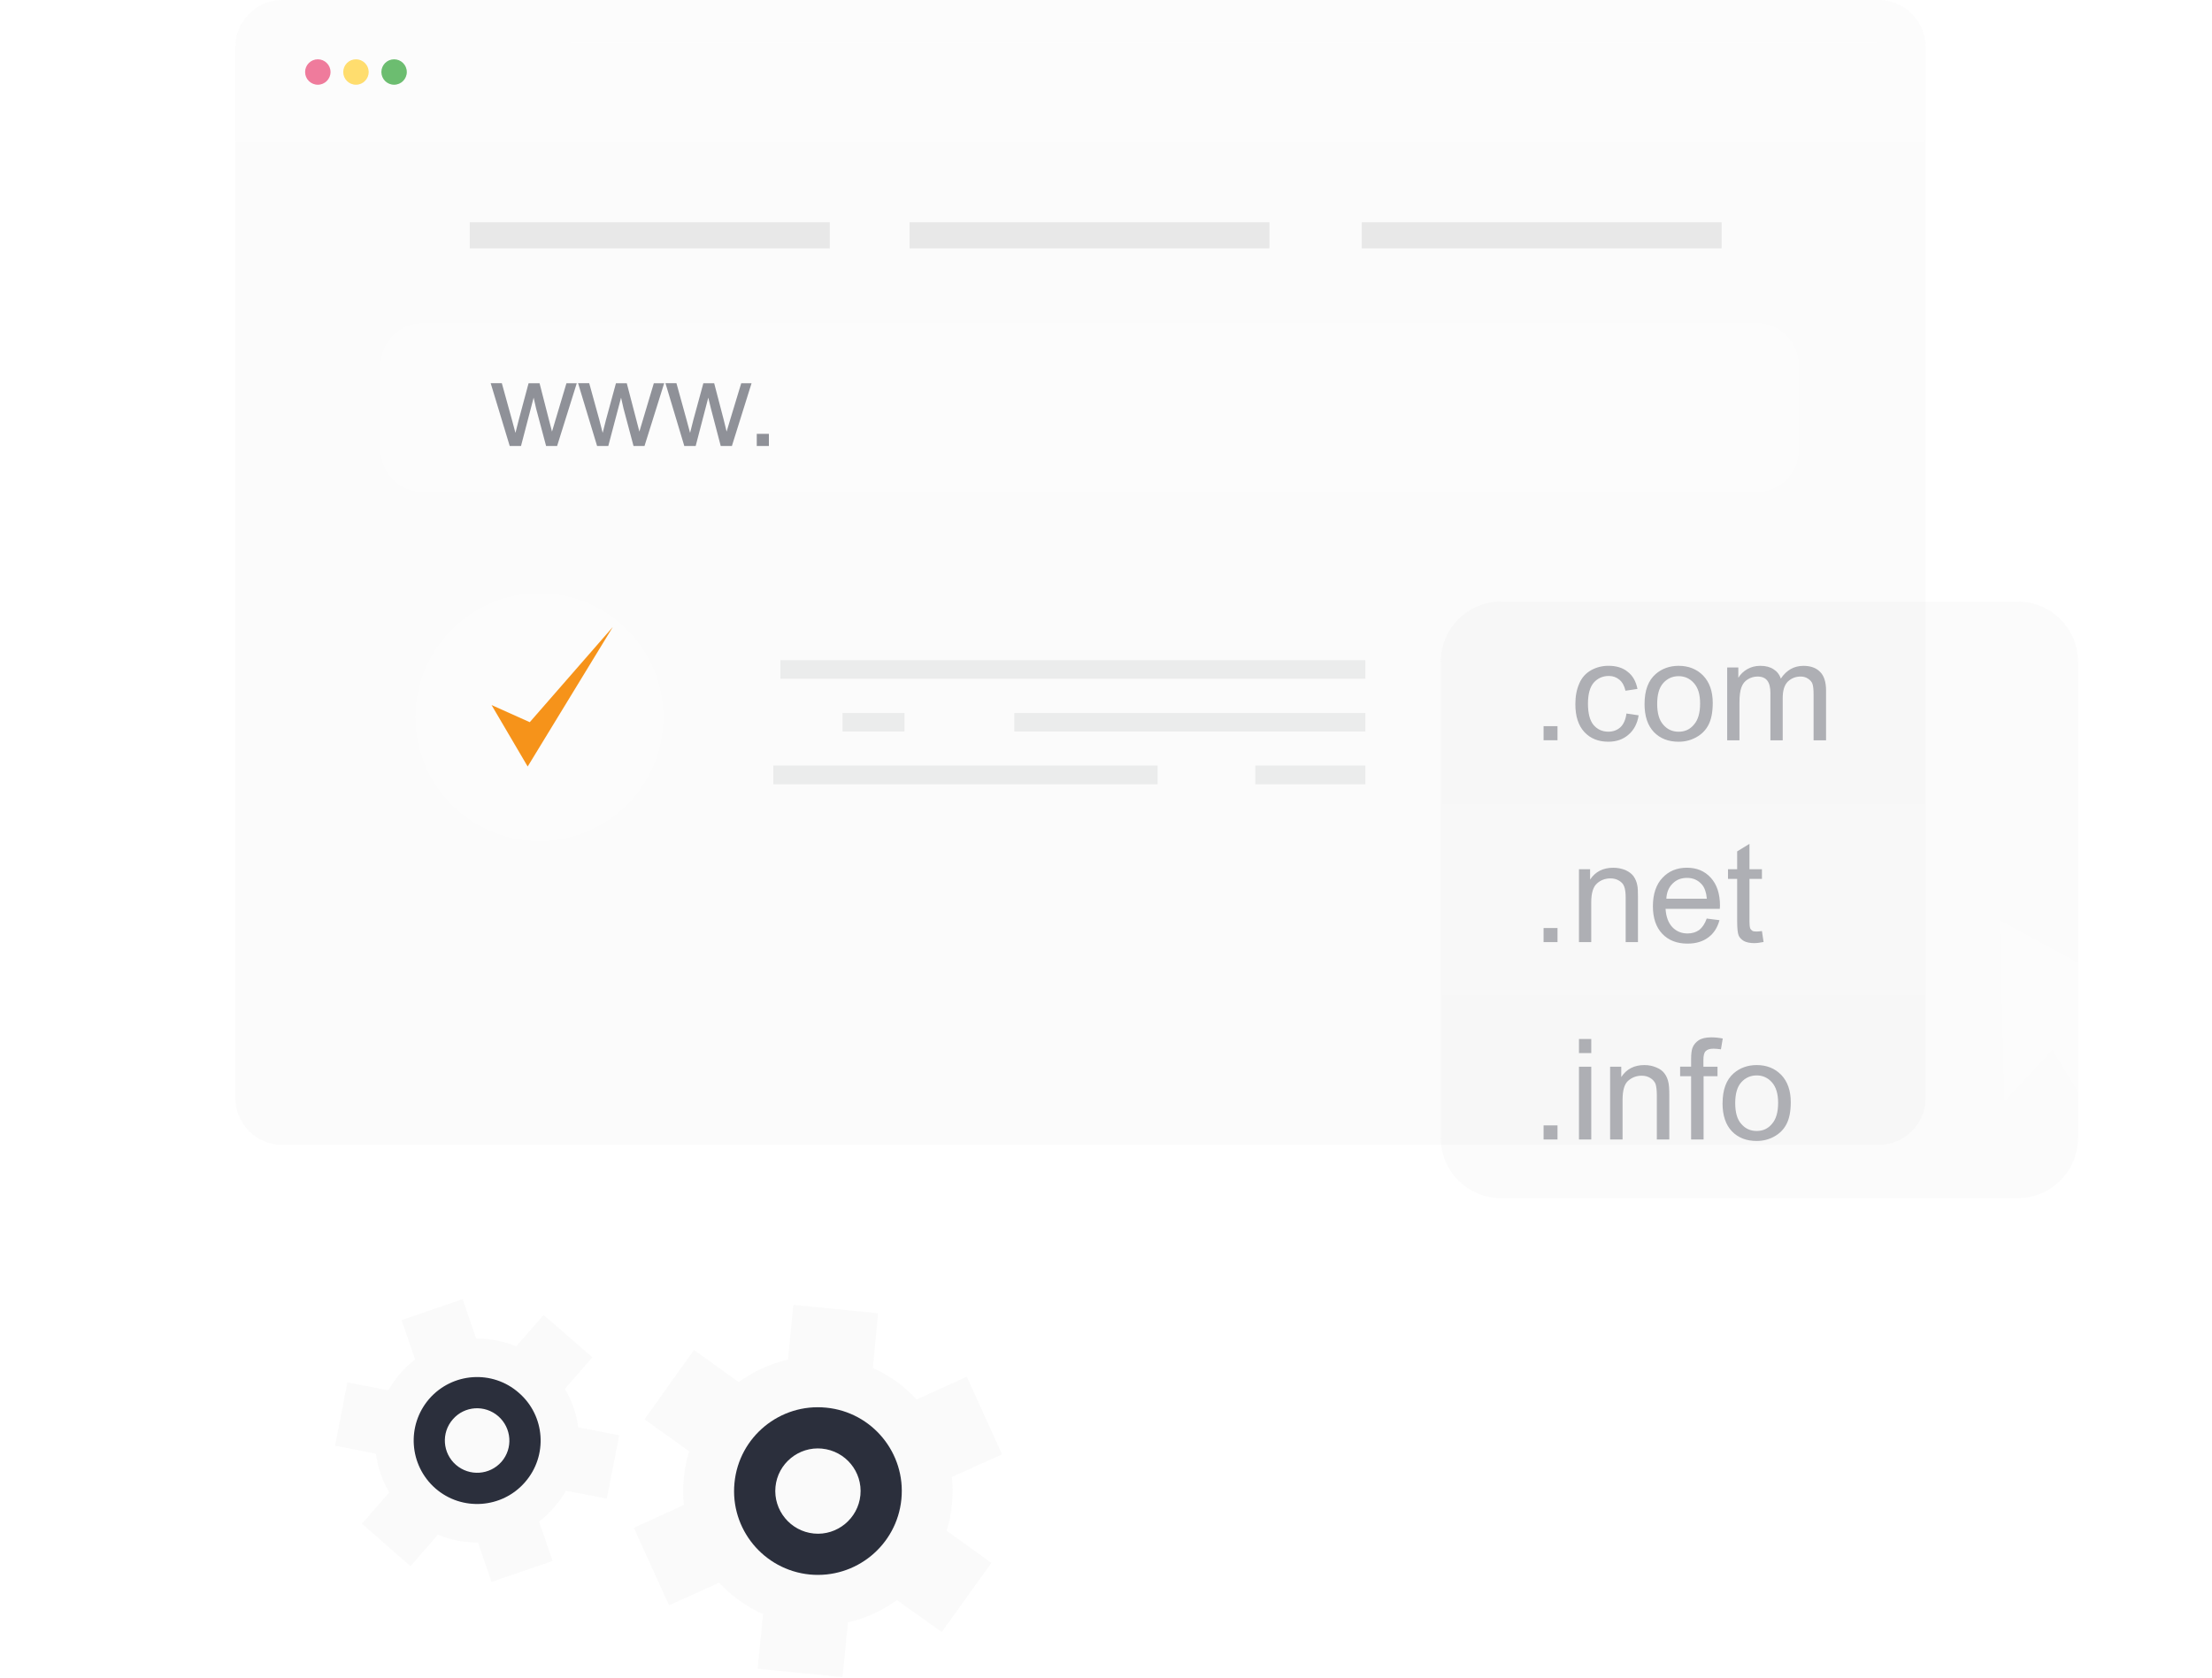 <svg width="261" height="198" viewBox="0 0 261 198" fill="none" xmlns="http://www.w3.org/2000/svg">
<g filter="url(#filter0_b_658_21206)">
<path fill-rule="evenodd" clip-rule="evenodd" d="M33.273 0H221.686C224.725 0 227.2 2.495 227.2 5.514V129.628C227.2 132.646 224.725 135.122 221.686 135.122H33.273C30.254 135.122 27.779 132.646 27.779 129.628V5.514C27.779 2.495 30.254 0 33.273 0Z" fill="#D9D9D9" fill-opacity="0.1"/>
<path fill-rule="evenodd" clip-rule="evenodd" d="M31.785 0H223.18C225.385 0 227.203 1.818 227.203 4.023V16.364C227.203 16.538 227.049 16.694 226.856 16.694H27.779V4.023C27.779 1.818 29.577 0 31.782 0H31.785Z" fill="white" fill-opacity="0.2"/>
<path opacity="0.8" d="M36 8.5C36 7.672 36.671 7 37.5 7C38.329 7 39 7.671 39 8.5C39 9.329 38.329 10 37.5 10C36.671 10 36 9.329 36 8.5Z" fill="#EB5A83"/>
<path opacity="0.8" d="M40.5 8.5C40.5 7.672 41.171 7 42 7C42.829 7 43.5 7.671 43.5 8.5C43.5 9.329 42.829 10 42 10C41.171 10 40.5 9.329 40.5 8.5Z" fill="#FFD44A"/>
<path opacity="0.8" d="M45 8.5C45 7.672 45.671 7 46.5 7C47.329 7 48 7.671 48 8.5C48 9.329 47.329 10 46.5 10C45.671 10 45 9.329 45 8.5Z" fill="#47AD4C"/>
<path d="M221.515 5.09H67.301V12.034H221.515V5.09Z" fill="white" fill-opacity="0.2"/>
</g>
<path fill-rule="evenodd" clip-rule="evenodd" d="M49.946 38.108H207.236C210.001 38.108 212.266 40.373 212.266 43.138V53.081C212.266 55.846 210.001 58.111 207.236 58.111H49.946C47.161 58.111 44.897 55.846 44.897 53.081V43.138C44.897 40.373 47.158 38.108 49.946 38.108Z" fill="white" fill-opacity="0.2"/>
<path d="M149.785 26.233H107.324V29.309H149.785V26.233Z" fill="#CCCCCC" fill-opacity="0.4"/>
<path d="M97.905 26.233H55.424V29.309H97.905V26.233Z" fill="#CCCCCC" fill-opacity="0.4"/>
<path d="M203.137 26.233H160.676V29.309H203.137V26.233Z" fill="#CCCCCC" fill-opacity="0.4"/>
<path fill-rule="evenodd" clip-rule="evenodd" d="M60.143 52.638L57.898 45.229H59.213L60.394 49.505L60.82 51.093C60.84 51.016 60.957 50.512 61.207 49.565L62.368 45.232H63.665L64.766 49.528L65.133 50.939L65.56 49.508L66.837 45.232H68.055L65.734 52.64H64.436L63.255 48.211L62.965 46.933L61.475 52.64H60.14L60.143 52.638ZM70.453 52.638L68.209 45.229H69.523L70.704 49.505L71.111 51.093C71.13 51.016 71.264 50.512 71.497 49.565L72.678 45.232H73.955L75.076 49.528L75.443 50.939L75.87 49.508L77.147 45.232H78.368L76.046 52.64H74.752L73.571 48.211L73.281 46.933L71.773 52.64H70.459L70.453 52.638ZM80.743 52.638L78.519 45.229H79.816L80.997 49.505L81.424 51.093C81.443 51.016 81.577 50.512 81.81 49.565L82.991 45.232H84.268L85.389 49.528L85.736 50.939L86.163 49.508L87.46 45.232H88.678L86.357 52.64H85.042L83.882 48.211L83.571 46.933L82.084 52.64H80.749L80.743 52.638ZM89.293 52.638V51.206H90.724V52.638H89.293Z" fill="#8F9198"/>
<path fill-rule="evenodd" clip-rule="evenodd" d="M63.643 99.286C71.711 99.286 78.286 92.709 78.286 84.643C78.286 76.578 71.709 70 63.643 70C55.578 70 49 76.578 49 84.643C49 92.709 55.578 99.286 63.643 99.286Z" fill="white" fill-opacity="0.2"/>
<path fill-rule="evenodd" clip-rule="evenodd" d="M58 83.214L62.261 90.469L72.307 74L62.509 85.236L58 83.214Z" fill="#F6931A"/>
<path d="M161.102 77.921H92.08V80.106H161.102V77.921Z" fill="#A6A9AB" fill-opacity="0.18"/>
<path d="M161.103 84.148H119.686V86.333H161.103V84.148Z" fill="#A6A9AB" fill-opacity="0.18"/>
<path d="M136.589 90.359H91.246V92.564H136.589V90.359Z" fill="#A6A9AB" fill-opacity="0.18"/>
<path d="M161.101 90.359H148.119V92.564H161.101V90.359Z" fill="#A6A9AB" fill-opacity="0.18"/>
<path d="M106.724 84.148H99.412V86.333H106.724V84.148Z" fill="#A6A9AB" fill-opacity="0.18"/>
<g filter="url(#filter1_b_658_21206)">
<path fill-rule="evenodd" clip-rule="evenodd" d="M177.081 71H238.094C242 71 245.192 74.192 245.192 78.098V134.315C245.192 138.221 242 141.413 238.094 141.413H177.081C173.192 141.413 170 138.221 170 134.315V78.098C170 74.192 173.192 71 177.081 71Z" fill="#D9D9D9" fill-opacity="0.1"/>
</g>
<path d="M245.192 94.909H170V117.504H245.192V94.909Z" fill="white" fill-opacity="0.07"/>
<path fill-rule="evenodd" clip-rule="evenodd" d="M204.743 130.195C204.743 131.299 204.973 132.11 205.457 132.653C205.94 133.214 206.541 133.484 207.275 133.484C208.009 133.484 208.609 133.214 209.073 132.653C209.556 132.113 209.807 131.279 209.807 130.158C209.807 129.094 209.556 128.283 209.073 127.74C208.589 127.197 207.989 126.926 207.275 126.926C206.561 126.926 205.94 127.197 205.457 127.74C204.973 128.28 204.743 129.094 204.743 130.195ZM203.252 130.195C203.252 128.611 203.696 127.43 204.566 126.673C205.3 126.036 206.211 125.706 207.275 125.706C208.455 125.706 209.423 126.093 210.177 126.867C210.911 127.64 211.297 128.704 211.297 130.079C211.297 131.182 211.124 132.033 210.794 132.67C210.464 133.308 209.98 133.791 209.343 134.141C208.723 134.488 208.029 134.662 207.272 134.662C206.074 134.662 205.104 134.295 204.35 133.521C203.616 132.747 203.246 131.643 203.246 130.192L203.252 130.195ZM199.539 134.488V127.02H198.242V125.896H199.539V124.989C199.539 124.409 199.596 123.982 199.693 123.692C199.827 123.325 200.08 123.014 200.427 122.781C200.774 122.551 201.277 122.434 201.918 122.434C202.324 122.434 202.768 122.474 203.272 122.571L203.058 123.848C202.748 123.808 202.458 123.771 202.188 123.771C201.744 123.771 201.434 123.868 201.26 124.061C201.067 124.235 200.99 124.602 200.99 125.106V125.899H202.654V127.023H201.01V134.491H199.539V134.488ZM189.983 134.488V125.899H191.297V127.12C191.918 126.172 192.825 125.706 194.026 125.706C194.546 125.706 195.013 125.803 195.457 125.996C195.883 126.17 196.211 126.423 196.424 126.73C196.637 127.02 196.791 127.387 196.868 127.794C196.925 128.064 196.965 128.528 196.965 129.205V134.485H195.494V129.262C195.494 128.662 195.437 128.218 195.34 127.928C195.223 127.638 195.01 127.404 194.72 127.231C194.45 127.057 194.1 126.96 193.713 126.96C193.095 126.96 192.572 127.154 192.108 127.561C191.664 127.948 191.451 128.702 191.451 129.805V134.485H189.98L189.983 134.488ZM186.307 134.488V125.899H187.758V134.488H186.307ZM186.307 124.295V122.63H187.758V124.295H186.307ZM182.131 134.488V132.824H183.775V134.488H182.131Z" fill="#8F9198" fill-opacity="0.7"/>
<path fill-rule="evenodd" clip-rule="evenodd" d="M207.895 109.882L208.088 111.179C207.681 111.256 207.314 111.313 206.984 111.313C206.461 111.313 206.057 111.216 205.764 111.063C205.474 110.889 205.263 110.676 205.147 110.406C205.03 110.115 204.973 109.555 204.973 108.684V103.734H203.892V102.593H204.973V100.485L206.424 99.595V102.593H207.895V103.734H206.424V108.764C206.424 109.171 206.461 109.441 206.501 109.558C206.558 109.674 206.637 109.771 206.751 109.848C206.868 109.925 207.041 109.945 207.255 109.945C207.408 109.945 207.622 109.925 207.892 109.888L207.895 109.882ZM196.617 106.07H201.394C201.337 105.353 201.144 104.812 200.854 104.445C200.39 103.885 199.79 103.612 199.053 103.612C198.376 103.612 197.815 103.825 197.371 104.269C196.908 104.713 196.654 105.313 196.617 106.067V106.07ZM201.377 108.411L202.885 108.605C202.652 109.475 202.208 110.172 201.571 110.636C200.93 111.12 200.12 111.37 199.112 111.37C197.855 111.37 196.868 110.983 196.134 110.209C195.4 109.435 195.03 108.352 195.03 106.957C195.03 105.563 195.397 104.406 196.154 103.612C196.888 102.818 197.855 102.414 199.036 102.414C200.216 102.414 201.124 102.801 201.841 103.575C202.575 104.369 202.945 105.472 202.945 106.884C202.945 106.96 202.925 107.097 202.925 107.27H196.524C196.583 108.201 196.854 108.935 197.337 109.438C197.801 109.922 198.401 110.172 199.115 110.172C199.656 110.172 200.103 110.036 200.489 109.765C200.856 109.475 201.167 109.031 201.38 108.411H201.377ZM186.307 111.196V102.588H187.622V103.808C188.242 102.878 189.149 102.417 190.35 102.417C190.873 102.417 191.337 102.514 191.781 102.687C192.208 102.881 192.535 103.131 192.748 103.421C192.962 103.731 193.115 104.078 193.192 104.505C193.252 104.775 193.269 105.239 193.269 105.916V111.196H191.818V105.973C191.818 105.373 191.761 104.929 191.644 104.639C191.548 104.349 191.334 104.115 191.044 103.942C190.754 103.768 190.424 103.672 190.037 103.672C189.42 103.672 188.876 103.865 188.432 104.272C187.989 104.659 187.755 105.393 187.755 106.497V111.196H186.304H186.307ZM182.131 111.196V109.532H183.775V111.196H182.131Z" fill="#8F9198" fill-opacity="0.7"/>
<path fill-rule="evenodd" clip-rule="evenodd" d="M203.795 87.367V78.778H205.11V79.999C205.363 79.572 205.73 79.225 206.174 78.972C206.62 78.721 207.121 78.585 207.701 78.585C208.339 78.585 208.862 78.721 209.269 78.992C209.676 79.245 209.966 79.612 210.12 80.095C210.797 79.088 211.687 78.588 212.788 78.588C213.639 78.588 214.296 78.821 214.763 79.304C215.226 79.768 215.46 80.502 215.46 81.472V87.373H213.989V81.956C213.989 81.376 213.949 80.969 213.852 80.698C213.755 80.448 213.582 80.255 213.329 80.098C213.078 79.925 212.788 79.848 212.458 79.848C211.858 79.848 211.354 80.061 210.948 80.448C210.541 80.855 210.347 81.512 210.347 82.383V87.373H208.896V81.802C208.896 81.145 208.78 80.661 208.529 80.331C208.296 80.021 207.909 79.848 207.369 79.848C206.962 79.848 206.575 79.964 206.228 80.178C205.878 80.391 205.627 80.701 205.474 81.125C205.32 81.532 205.243 82.132 205.243 82.926V87.376H203.792L203.795 87.367ZM195.536 83.074C195.536 84.178 195.77 84.989 196.25 85.532C196.734 86.093 197.334 86.363 198.068 86.363C198.802 86.363 199.403 86.09 199.866 85.532C200.35 84.992 200.6 84.158 200.6 83.037C200.6 81.916 200.35 81.159 199.866 80.619C199.383 80.075 198.782 79.805 198.068 79.805C197.354 79.805 196.734 80.075 196.25 80.619C195.767 81.159 195.536 81.973 195.536 83.074ZM194.046 83.074C194.046 81.489 194.489 80.309 195.36 79.552C196.094 78.915 197.004 78.585 198.068 78.585C199.246 78.585 200.216 78.972 200.97 79.745C201.704 80.519 202.091 81.583 202.091 82.957C202.091 84.058 201.918 84.912 201.59 85.549C201.26 86.186 200.777 86.67 200.139 87.02C199.502 87.367 198.825 87.543 198.068 87.543C196.868 87.543 195.9 87.176 195.147 86.403C194.413 85.629 194.043 84.525 194.043 83.074H194.046ZM191.918 84.215L193.349 84.428C193.195 85.395 192.788 86.169 192.151 86.71C191.514 87.27 190.72 87.541 189.77 87.541C188.609 87.541 187.661 87.174 186.945 86.4C186.228 85.626 185.881 84.522 185.881 83.111C185.881 82.183 186.034 81.37 186.344 80.673C186.634 79.976 187.118 79.455 187.735 79.105C188.356 78.758 189.053 78.582 189.787 78.582C190.717 78.582 191.491 78.815 192.068 79.299C192.669 79.762 193.036 80.439 193.209 81.31L191.795 81.523C191.662 80.943 191.428 80.516 191.081 80.226C190.734 79.936 190.327 79.779 189.844 79.779C189.11 79.779 188.509 80.05 188.046 80.573C187.599 81.094 187.368 81.927 187.368 83.048C187.368 84.169 187.582 85.04 188.026 85.563C188.469 86.084 189.05 86.357 189.767 86.357C190.327 86.357 190.811 86.183 191.198 85.834C191.565 85.487 191.815 84.943 191.912 84.209L191.918 84.215ZM182.131 87.367V85.703H183.775V87.367H182.131Z" fill="#8F9198" fill-opacity="0.7"/>
<g filter="url(#filter2_b_658_21206)">
<path fill-rule="evenodd" clip-rule="evenodd" d="M102.991 161.459C104.963 162.349 106.724 163.607 108.155 165.171L114.075 162.483L118.235 171.652L112.314 174.321C112.431 175.365 112.431 176.449 112.334 177.533C112.217 178.617 112.004 179.661 111.697 180.668L116.977 184.46L111.116 192.622L105.836 188.85C104.135 190.087 102.16 190.998 100.052 191.482L99.415 197.942L89.395 196.955L90.032 190.514C88.061 189.624 86.3 188.346 84.849 186.799L78.948 189.467L74.789 180.318L80.689 177.629C80.593 176.585 80.573 175.521 80.689 174.437C80.786 173.353 81.019 172.289 81.31 171.285L76.046 167.513L81.887 159.331L87.168 163.123C88.889 161.865 90.863 160.955 92.971 160.471L93.609 154.01L103.609 154.998L102.991 161.459Z" fill="#E6E6E6" fill-opacity="0.2"/>
</g>
<path fill-rule="evenodd" clip-rule="evenodd" d="M96.994 170.975C99.76 171.248 101.791 173.703 101.521 176.469C101.25 179.234 98.772 181.265 96.027 180.995C93.262 180.725 91.231 178.247 91.501 175.482C91.771 172.733 94.229 170.705 96.994 170.972V170.975ZM97.478 166.139C102.915 166.662 106.898 171.516 106.357 176.952C105.817 182.389 100.98 186.355 95.543 185.832C90.107 185.291 86.124 180.455 86.664 175.018C87.188 169.581 92.041 165.598 97.478 166.139Z" fill="#141927" fill-opacity="0.9"/>
<g filter="url(#filter3_b_658_21206)">
<path fill-rule="evenodd" clip-rule="evenodd" d="M66.661 163.914C67.492 165.325 68.015 166.873 68.229 168.46L73.065 169.407L71.594 176.876L66.778 175.948C66.391 176.645 65.907 177.302 65.367 177.922C64.826 178.543 64.246 179.103 63.605 179.587L65.21 184.23L57.995 186.705L56.408 182.062C54.803 182.062 53.179 181.772 51.668 181.132L48.436 184.847L42.709 179.837L45.921 176.141C45.09 174.71 44.567 173.163 44.354 171.575L39.537 170.628L40.988 163.16L45.825 164.087C46.211 163.41 46.675 162.733 47.218 162.113C47.759 161.493 48.359 160.932 48.98 160.449L47.392 155.806L54.587 153.331L56.191 157.991C57.796 157.971 59.404 158.281 60.911 158.901L64.143 155.205L69.887 160.195L66.658 163.911L66.661 163.914Z" fill="#E6E6E6" fill-opacity="0.2"/>
</g>
<path fill-rule="evenodd" clip-rule="evenodd" d="M58.79 167.146C60.377 168.537 60.551 170.938 59.177 172.523C57.783 174.11 55.384 174.264 53.8 172.89C52.212 171.516 52.039 169.098 53.433 167.513C54.807 165.925 57.205 165.772 58.79 167.146ZM61.208 164.378C64.343 167.086 64.67 171.826 61.942 174.941C59.234 178.056 54.494 178.384 51.382 175.675C48.266 172.947 47.939 168.227 50.648 165.095C53.376 161.979 58.096 161.649 61.208 164.378Z" fill="#141927" fill-opacity="0.9"/>
<g filter="url(#filter4_b_658_21206)">
<path fill-rule="evenodd" clip-rule="evenodd" d="M235.965 108.621L245.348 113.728L254.73 118.854L246.739 121.116L253.046 131.446L248.48 134.251L242.173 123.904L236.505 129.975L236.235 119.298L235.965 108.621Z" fill="#FEFEFE" fill-opacity="0.3"/>
</g>
<path d="M16.694 59.629C15.881 59.686 15.186 59.049 15.127 58.238C15.087 57.424 15.707 56.71 16.538 56.67H16.634L16.751 56.65H17.312L17.428 56.63H20.504C21.334 56.63 21.994 57.307 21.994 58.118C21.994 58.929 21.337 59.609 20.504 59.609H17.158L17.081 59.629H16.694ZM7.448 59.862C8.105 59.379 9.036 59.532 9.519 60.209C10.003 60.867 9.849 61.797 9.172 62.281L9.132 62.3L9.056 62.357L8.979 62.414L8.922 62.454L8.845 62.511L8.768 62.571L8.711 62.627L8.634 62.667L8.578 62.727L8.501 62.784L8.444 62.844L8.367 62.901L8.31 62.96L8.233 63.017L8.174 63.057L8.097 63.114L8.04 63.171L7.963 63.228L7.906 63.285L7.849 63.342L7.772 63.401L7.716 63.458L7.659 63.535L7.582 63.595L7.525 63.652L7.465 63.709L7.388 63.766L7.331 63.822L7.275 63.879L7.218 63.956L7.161 64.013H7.141C6.58 64.613 5.633 64.633 5.053 64.053C4.452 63.492 4.432 62.545 5.013 61.965L5.033 61.925L5.11 61.865L5.166 61.788L5.243 61.712L5.32 61.635L5.397 61.558L5.474 61.501L5.551 61.424L5.627 61.347L5.704 61.27L5.781 61.214L5.858 61.137L5.935 61.06L6.011 61.003L6.088 60.926L6.165 60.869L6.242 60.792L6.339 60.736L6.415 60.659L6.492 60.599L6.569 60.522L6.646 60.465L6.743 60.389L6.819 60.332L6.896 60.275L6.993 60.198L7.07 60.141L7.147 60.084L7.243 60.027L7.32 59.968L7.417 59.891L7.457 59.871L7.448 59.862ZM0.407 70.423C0.58 69.609 1.374 69.108 2.188 69.282C2.982 69.456 3.485 70.249 3.309 71.06V71.08L3.289 71.157L3.269 71.254L3.249 71.33L3.229 71.427L3.209 71.524V71.601L3.189 71.697L3.169 71.794L3.149 71.871L3.129 71.968V72.064L3.11 72.141L3.09 72.238V72.335L3.07 72.411V72.508L3.05 72.605V72.682L3.03 72.778V72.875L3.01 72.972V73.145L2.99 73.242V73.512L2.97 73.609V73.706C2.95 74.537 2.273 75.177 1.442 75.157C0.629 75.137 -0.028 74.46 0.011 73.629V73.279L0.031 73.162V72.932L0.051 72.835V72.719L0.071 72.602V72.485L0.091 72.389V72.272L0.111 72.155L0.131 72.059V71.942L0.151 71.825L0.171 71.729L0.191 71.612L0.211 71.495V71.399L0.23 71.282L0.25 71.185L0.27 71.069L0.29 70.972L0.31 70.855L0.347 70.739L0.367 70.642L0.387 70.525L0.407 70.428V70.409V70.423ZM0 82.591C0 81.777 0.677 81.12 1.491 81.12C2.304 81.12 2.979 81.777 2.979 82.591V85.569C2.979 86.4 2.302 87.06 1.491 87.06C0.68 87.06 0 86.403 0 85.569V82.591ZM0 94.488C0 93.675 0.677 92.998 1.491 92.998C2.304 92.998 2.979 93.675 2.979 94.488V97.467C2.979 98.281 2.302 98.958 1.491 98.958C0.68 98.958 0 98.281 0 97.467V94.488ZM0 106.386C0 105.555 0.677 104.895 1.491 104.895C2.304 104.895 2.979 105.552 2.979 106.386V109.345C2.979 110.175 2.302 110.835 1.491 110.835C0.68 110.835 0 110.178 0 109.345V106.386ZM0 118.264C0 117.45 0.677 116.793 1.491 116.793C2.304 116.793 2.979 117.45 2.979 118.264V121.242C2.979 122.056 2.302 122.733 1.491 122.733C0.68 122.733 0 122.056 0 121.242V118.264ZM0 130.161C0 129.348 0.677 128.671 1.491 128.671C2.304 128.671 2.979 129.348 2.979 130.161V133.14C2.979 133.951 2.302 134.631 1.491 134.631C0.68 134.631 0 133.954 0 133.14V130.161ZM0 142.059C0 141.228 0.677 140.568 1.491 140.568C2.304 140.568 2.979 141.225 2.979 142.059V145.018C2.979 145.851 2.302 146.509 1.491 146.509C0.68 146.509 0 145.851 0 145.018V142.059ZM0 153.937C0 153.123 0.677 152.466 1.491 152.466C2.304 152.466 2.979 153.123 2.979 153.937V156.915C2.979 157.726 2.302 158.403 1.491 158.403C0.68 158.403 0 157.726 0 156.915V153.937ZM0.814 166.221C0.56 165.428 0.987 164.597 1.761 164.344C2.555 164.093 3.386 164.517 3.636 165.311L3.656 165.391L3.696 165.467L3.716 165.544L3.735 165.641L3.775 165.718L3.795 165.795L3.835 165.891L3.875 165.968L3.895 166.045L3.932 166.142L3.972 166.218L3.991 166.295L4.031 166.372L4.071 166.469L4.091 166.546L4.131 166.622L4.171 166.699L4.211 166.796L4.25 166.873L4.27 166.95L4.31 167.026L4.35 167.103L4.39 167.18L4.43 167.277L4.469 167.354L4.509 167.43L4.549 167.507L4.589 167.584L4.646 167.661L4.686 167.738L4.706 167.777C5.092 168.511 4.822 169.402 4.105 169.789C3.371 170.176 2.481 169.906 2.094 169.189L2.054 169.132L1.997 169.035L1.957 168.938L1.9 168.841L1.861 168.745L1.804 168.648L1.764 168.551L1.724 168.455L1.667 168.358L1.627 168.261L1.587 168.164L1.531 168.068L1.491 167.971L1.451 167.874L1.414 167.777L1.374 167.681L1.314 167.584L1.275 167.487L1.235 167.391L1.195 167.294L1.155 167.177L1.115 167.08L1.075 166.984L1.055 166.887L1.016 166.79L0.976 166.674L0.936 166.577L0.896 166.48L0.856 166.383L0.836 166.267L0.817 166.21L0.814 166.221ZM8.726 176.125C8.009 175.718 7.778 174.81 8.185 174.093C8.612 173.379 9.519 173.146 10.236 173.553V173.573L10.313 173.61L10.39 173.647L10.467 173.686L10.543 173.743L10.62 173.783L10.697 173.823L10.774 173.863L10.851 173.9L10.928 173.94L11.004 173.979L11.081 174.019L11.158 174.059L11.235 174.099L11.312 174.139L11.408 174.179L11.485 174.216L11.562 174.255L11.639 174.295L11.716 174.332L11.792 174.372L11.889 174.412L11.966 174.432L12.043 174.472L12.12 174.512L12.216 174.551L12.293 174.571L12.37 174.611L12.447 174.651L12.543 174.671L12.62 174.711H12.64C13.414 174.984 13.821 175.832 13.548 176.608C13.277 177.382 12.427 177.789 11.653 177.519L11.613 177.499L11.516 177.459L11.4 177.419L11.303 177.379L11.206 177.339L11.11 177.302L11.013 177.263L10.916 177.226L10.819 177.186L10.703 177.146L10.606 177.109L10.509 177.069L10.413 177.012L10.316 176.972L10.219 176.933L10.122 176.893L10.026 176.833L9.929 176.796L9.832 176.739L9.735 176.699L9.659 176.642L9.562 176.603L9.465 176.563L9.368 176.506L9.272 176.446L9.175 176.406L9.078 176.349L9.001 176.292L8.905 176.253L8.808 176.196L8.711 176.136L8.726 176.125ZM20.97 178.523C20.157 178.523 19.482 177.846 19.482 177.032C19.482 176.218 20.159 175.541 20.97 175.541H23.949C24.763 175.541 25.44 176.199 25.44 177.032C25.44 177.866 24.763 178.523 23.949 178.523H20.97ZM32.868 178.523C32.034 178.523 31.377 177.846 31.377 177.032C31.377 176.218 32.034 175.541 32.868 175.541H35.847C36.657 175.541 37.317 176.199 37.317 177.032C37.317 177.866 36.66 178.523 35.847 178.523H32.868ZM117.81 178.523C116.996 178.523 116.319 177.846 116.319 177.032C116.319 176.218 116.996 175.541 117.81 175.541H119.494C120.325 175.541 120.985 176.199 120.985 177.032C120.985 177.866 120.328 178.523 119.494 178.523H117.81ZM127.986 178.523C127.173 178.523 126.499 177.846 126.499 177.032C126.499 176.218 127.176 175.541 127.986 175.541H130.965C131.779 175.541 132.453 176.199 132.453 177.032C132.453 177.866 131.776 178.523 130.965 178.523H127.986ZM139.884 178.523C139.053 178.523 138.393 177.846 138.393 177.032C138.393 176.218 139.051 175.541 139.884 175.541H142.843C143.674 175.541 144.334 176.199 144.334 177.032C144.334 177.866 143.676 178.523 142.843 178.523H139.884ZM151.762 178.523C150.951 178.523 150.291 177.846 150.291 177.032C150.291 176.218 150.948 175.541 151.762 175.541H154.741C155.571 175.541 156.228 176.199 156.228 177.032C156.228 177.866 155.571 178.523 154.741 178.523H151.762ZM163.657 178.523C162.846 178.523 162.169 177.846 162.169 177.032C162.169 176.218 162.846 175.541 163.657 175.541H166.638C167.449 175.541 168.129 176.199 168.129 177.032C168.129 177.866 167.452 178.523 166.638 178.523H163.657ZM175.554 178.523C174.724 178.523 174.064 177.846 174.064 177.032C174.064 176.218 174.721 175.541 175.554 175.541H178.513C179.344 175.541 180.004 176.199 180.004 177.032C180.004 177.866 179.347 178.523 178.513 178.523H175.554ZM187.432 178.523C186.618 178.523 185.961 177.846 185.961 177.032C185.961 176.218 186.618 175.541 187.432 175.541H190.411C191.224 175.541 191.901 176.199 191.901 177.032C191.901 177.866 191.224 178.523 190.411 178.523H187.432ZM199.33 178.523C198.516 178.523 197.842 177.846 197.842 177.032C197.842 176.218 198.519 175.541 199.33 175.541H202.308C203.122 175.541 203.799 176.199 203.799 177.032C203.799 177.866 203.122 178.523 202.308 178.523H199.33ZM211.227 178.523C210.397 178.523 209.737 177.846 209.737 177.032C209.737 176.218 210.394 175.541 211.227 175.541H214.186C215.017 175.541 215.674 176.199 215.674 177.032C215.674 177.866 215.017 178.523 214.186 178.523H211.227ZM223.105 178.523C222.291 178.523 221.634 177.846 221.634 177.032C221.634 176.218 222.291 175.541 223.105 175.541H226.084C226.897 175.541 227.572 176.199 227.572 177.032C227.572 177.866 226.895 178.523 226.084 178.523H223.105ZM235 178.523C234.186 178.523 233.512 177.846 233.512 177.032C233.512 176.218 234.189 175.541 235 175.541H237.979C238.792 175.541 239.469 176.199 239.469 177.032C239.469 177.866 238.792 178.523 237.979 178.523H235ZM247.188 178.116C246.377 178.29 245.583 177.786 245.41 176.975C245.236 176.181 245.74 175.388 246.55 175.214L246.647 175.194L246.744 175.174L246.821 175.154L246.917 175.115L246.994 175.095L247.091 175.075L247.168 175.055L247.265 175.035L247.341 175.015L247.418 174.975L247.515 174.955L247.592 174.935L247.688 174.896L247.765 174.876L247.862 174.856L247.939 174.816L248.016 174.796L248.112 174.759L248.189 174.739L248.269 174.699L248.366 174.679L248.442 174.64L248.519 174.62L248.616 174.58L248.693 174.54L248.769 174.52L248.846 174.48L248.943 174.44L249.02 174.401L249.097 174.381C249.851 174.051 250.721 174.401 251.051 175.154C251.381 175.908 251.031 176.779 250.277 177.109H250.257L250.161 177.149L250.064 177.189L249.967 177.226L249.87 177.265L249.774 177.302L249.677 177.342L249.56 177.382L249.464 177.422L249.367 177.462L249.27 177.502L249.154 177.539L249.057 177.578L248.96 177.618L248.863 177.638L248.747 177.678L248.65 177.715L248.553 177.735L248.437 177.775L248.34 177.815L248.243 177.834L248.127 177.874L248.03 177.894L247.933 177.934L247.816 177.954L247.72 177.974L247.603 178.011L247.506 178.031L247.39 178.051L247.293 178.09L247.176 178.11L247.188 178.116ZM257.771 171.095C257.287 171.752 256.357 171.925 255.7 171.442C255.023 170.978 254.869 170.048 255.333 169.371L255.37 169.314L255.43 169.257L255.486 169.18L255.526 169.103L255.583 169.026L255.623 168.97L255.68 168.893L255.72 168.816L255.777 168.739L255.816 168.662L255.856 168.585L255.913 168.509L255.953 168.452L255.993 168.375L256.05 168.298L256.09 168.221L256.129 168.144L256.166 168.068L256.226 167.991L256.263 167.914L256.303 167.837L256.343 167.76L256.383 167.684L256.422 167.607L256.482 167.53L256.519 167.453L256.559 167.376L256.599 167.3L256.639 167.203L256.659 167.126L256.698 167.069C257.046 166.315 257.936 165.985 258.673 166.335C259.427 166.682 259.737 167.573 259.407 168.309L259.367 168.386L259.31 168.483L259.27 168.58L259.213 168.676L259.174 168.773L259.137 168.87L259.077 168.967L259.04 169.063L258.983 169.16L258.926 169.257L258.886 169.334L258.829 169.43L258.772 169.527L258.733 169.624L258.676 169.721L258.616 169.797L258.579 169.894L258.522 169.991L258.465 170.068L258.405 170.164L258.349 170.261L258.289 170.338L258.232 170.435L258.175 170.531L258.115 170.608L258.058 170.705L258.001 170.782L257.945 170.878L257.885 170.955L257.828 171.052L257.791 171.109L257.771 171.095ZM261 158.967C261 159.777 260.323 160.455 259.509 160.455C258.696 160.455 258.021 159.777 258.021 158.967V155.988C258.021 155.174 258.678 154.497 259.509 154.497C260.34 154.497 261 155.174 261 155.988V158.967ZM261 147.069C261 147.9 260.323 148.56 259.509 148.56C258.696 148.56 258.021 147.903 258.021 147.069V144.11C258.021 143.279 258.678 142.619 259.509 142.619C260.34 142.619 261 143.277 261 144.11V147.069ZM261 135.191C261 136.002 260.323 136.662 259.509 136.662C258.696 136.662 258.021 136.005 258.021 135.191V132.213C258.021 131.382 258.678 130.725 259.509 130.725C260.34 130.725 261 131.382 261 132.213V135.191ZM261 123.294C261 124.107 260.323 124.784 259.509 124.784C258.696 124.784 258.021 124.107 258.021 123.294V120.315C258.021 119.501 258.678 118.824 259.509 118.824C260.34 118.824 261 119.501 261 120.315V123.294ZM261 111.396C261 112.227 260.323 112.887 259.509 112.887C258.696 112.887 258.021 112.23 258.021 111.396V108.437C258.021 107.606 258.678 106.946 259.509 106.946C260.34 106.946 261 107.604 261 108.437V111.396ZM261 99.518C261 100.332 260.323 100.989 259.509 100.989C258.696 100.989 258.021 100.332 258.021 99.518V96.54C258.021 95.729 258.678 95.049 259.509 95.049C260.34 95.049 261 95.726 261 96.54V99.518ZM261 87.621C261 88.434 260.323 89.111 259.509 89.111C258.696 89.111 258.021 88.434 258.021 87.621V84.642C258.021 83.831 258.678 83.154 259.509 83.154C260.34 83.154 261 83.831 261 84.642V87.621ZM261 75.723C261 76.554 260.323 77.214 259.509 77.214C258.696 77.214 258.021 76.556 258.021 75.723V73.712L258.001 73.615V73.344L257.982 73.248V73.054L257.962 72.978V72.901C257.885 72.067 258.485 71.353 259.316 71.276C260.129 71.199 260.844 71.817 260.92 72.63L260.94 72.727V72.941L260.96 73.057V73.174L260.98 73.29V73.734L261 73.851V75.726V75.723ZM257.461 63.652C257.964 64.309 257.828 65.239 257.171 65.72C256.513 66.224 255.583 66.087 255.1 65.45L255.06 65.41L255.003 65.333L254.963 65.276L254.906 65.199L254.849 65.142L254.789 65.066L254.733 65.006L254.693 64.929L254.636 64.852L254.576 64.795L254.519 64.736L254.462 64.659L254.405 64.602L254.348 64.525L254.292 64.468L254.232 64.411L254.175 64.335L254.118 64.278L254.058 64.218L253.981 64.141L253.925 64.084L253.868 64.027L253.808 63.97L253.751 63.894L253.694 63.837L253.617 63.78L253.56 63.723L253.504 63.666L253.444 63.609L253.367 63.549L253.307 63.472H253.287C252.687 62.912 252.63 61.965 253.191 61.364C253.731 60.764 254.678 60.707 255.279 61.268L255.319 61.288L255.395 61.364L255.472 61.441L255.549 61.518L255.626 61.575L255.703 61.652L255.779 61.728L255.839 61.805L255.916 61.882L255.993 61.942L256.07 62.019L256.146 62.096L256.203 62.172L256.28 62.249L256.357 62.326L256.417 62.403L256.494 62.48L256.57 62.556L256.627 62.633L256.704 62.71L256.764 62.807L256.841 62.884L256.917 62.96L256.977 63.037L257.034 63.114L257.111 63.211L257.171 63.288L257.247 63.364L257.304 63.441L257.361 63.538L257.438 63.615L257.458 63.655L257.461 63.652ZM247.538 56.938C248.351 57.091 248.872 57.868 248.738 58.679C248.585 59.472 247.811 60.013 246.997 59.859H246.977L246.88 59.84L246.784 59.82L246.707 59.8H246.61L246.533 59.78L246.437 59.76L246.34 59.74H246.263L246.166 59.72H246.07L245.973 59.7H245.896L245.799 59.68H245.703L245.626 59.66H245.529L245.432 59.64H245.239L245.162 59.62H244.795L244.698 59.6H244.311C243.498 59.6 242.841 58.943 242.841 58.11C242.841 57.276 243.498 56.622 244.311 56.622H244.428L244.545 56.642H245.105L245.222 56.662H245.435L245.552 56.682H245.668L245.785 56.702H245.882L245.998 56.721H246.115L246.212 56.741H246.329L246.445 56.761L246.542 56.781L246.659 56.801H246.775L246.872 56.821L246.989 56.841L247.105 56.861L247.202 56.881L247.319 56.898L247.415 56.918L247.532 56.938H247.552H247.538ZM236.26 56.627C237.074 56.627 237.731 57.305 237.731 58.115C237.731 58.926 237.074 59.606 236.26 59.606H233.281C232.468 59.606 231.791 58.949 231.791 58.115C231.791 57.282 232.468 56.627 233.281 56.627H236.26Z" fill="#FEFEFE" fill-opacity="0.1"/>
<defs>
<filter id="filter0_b_658_21206" x="24.779" y="-3" width="205.424" height="141.122" filterUnits="userSpaceOnUse" color-interpolation-filters="sRGB">
<feFlood flood-opacity="0" result="BackgroundImageFix"/>
<feGaussianBlur in="BackgroundImageFix" stdDeviation="1.5"/>
<feComposite in2="SourceAlpha" operator="in" result="effect1_backgroundBlur_658_21206"/>
<feBlend mode="normal" in="SourceGraphic" in2="effect1_backgroundBlur_658_21206" result="shape"/>
</filter>
<filter id="filter1_b_658_21206" x="150" y="51" width="115.193" height="110.413" filterUnits="userSpaceOnUse" color-interpolation-filters="sRGB">
<feFlood flood-opacity="0" result="BackgroundImageFix"/>
<feGaussianBlur in="BackgroundImageFix" stdDeviation="10"/>
<feComposite in2="SourceAlpha" operator="in" result="effect1_backgroundBlur_658_21206"/>
<feBlend mode="normal" in="SourceGraphic" in2="effect1_backgroundBlur_658_21206" result="shape"/>
</filter>
<filter id="filter2_b_658_21206" x="64.789" y="144.01" width="63.445" height="63.932" filterUnits="userSpaceOnUse" color-interpolation-filters="sRGB">
<feFlood flood-opacity="0" result="BackgroundImageFix"/>
<feGaussianBlur in="BackgroundImageFix" stdDeviation="5"/>
<feComposite in2="SourceAlpha" operator="in" result="effect1_backgroundBlur_658_21206"/>
<feBlend mode="normal" in="SourceGraphic" in2="effect1_backgroundBlur_658_21206" result="shape"/>
</filter>
<filter id="filter3_b_658_21206" x="29.537" y="143.331" width="53.527" height="53.374" filterUnits="userSpaceOnUse" color-interpolation-filters="sRGB">
<feFlood flood-opacity="0" result="BackgroundImageFix"/>
<feGaussianBlur in="BackgroundImageFix" stdDeviation="5"/>
<feComposite in2="SourceAlpha" operator="in" result="effect1_backgroundBlur_658_21206"/>
<feBlend mode="normal" in="SourceGraphic" in2="effect1_backgroundBlur_658_21206" result="shape"/>
</filter>
<filter id="filter4_b_658_21206" x="225.965" y="98.621" width="38.766" height="45.63" filterUnits="userSpaceOnUse" color-interpolation-filters="sRGB">
<feFlood flood-opacity="0" result="BackgroundImageFix"/>
<feGaussianBlur in="BackgroundImageFix" stdDeviation="5"/>
<feComposite in2="SourceAlpha" operator="in" result="effect1_backgroundBlur_658_21206"/>
<feBlend mode="normal" in="SourceGraphic" in2="effect1_backgroundBlur_658_21206" result="shape"/>
</filter>
</defs>
</svg>
